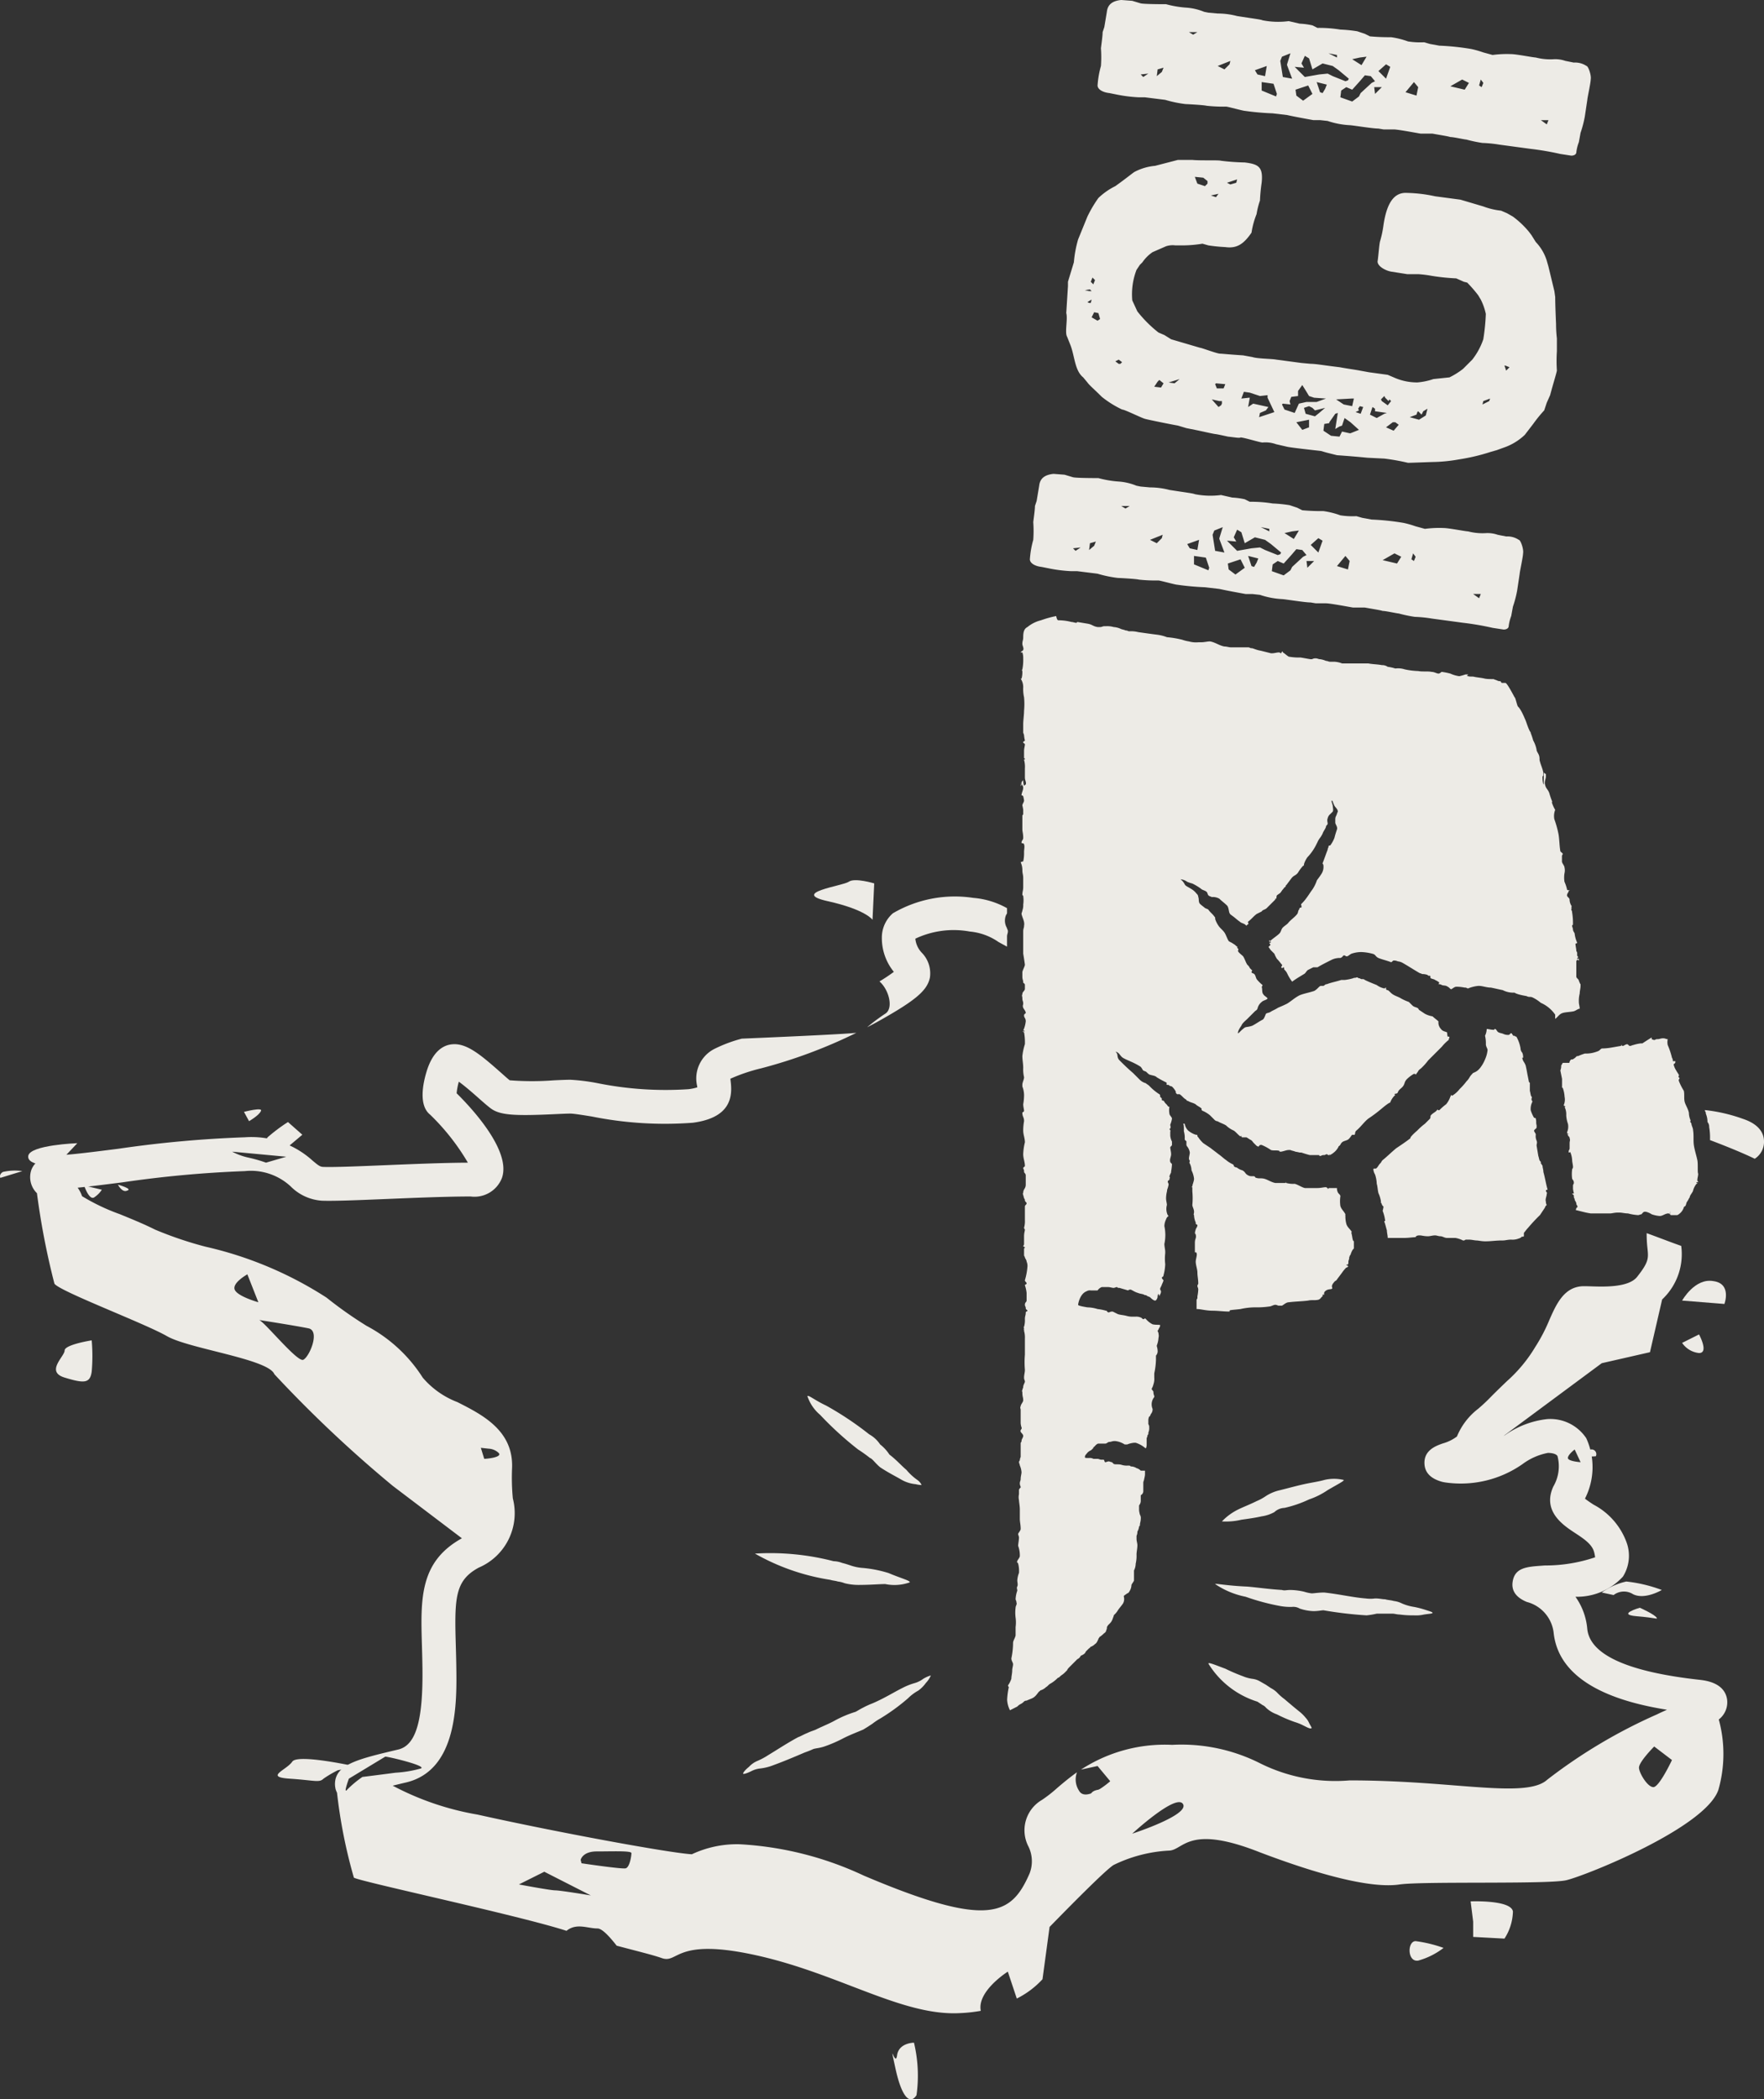 <svg id="Calque_1" data-name="Calque 1" xmlns="http://www.w3.org/2000/svg" viewBox="0 0 154.35 183.643"><rect x="0" y="0" width="154.35" height="183.643" fill="#333333" stroke="none"/><title>map</title><path d="M174.29,156.648c-.23-1.461-1.891-1.645-2.436-1.706-6.274-.697-9.568-2.195-9.796-4.45a5.67,5.67,0,0,0-1.034-2.812,5.459,5.459,0,0,0,4.152-1.759,3.416,3.416,0,0,0,.309-3.028,6.095,6.095,0,0,0-2.884-3.275c-.233-.153-.554-.365-.744-.521a6.074,6.074,0,0,0,.111-5.289,3.778,3.778,0,0,0-3.414-1.67,7.894,7.894,0,0,0-3.682,1.397c-.048.029-.095.052-.142.081l8.595-6.367,4.219-.962,1.065-4.613c.029-.034.066-.058.095-.092a5.422,5.422,0,0,0,1.574-4.594c-.967-.337-2.066-.772-3.023-1.115a11.022,11.022,0,0,0,.071,1.332c.089.869.122,1.195-.923,2.511-.757.915-2.857.847-3.993.811-.242-.008-.46-.014-.641-.014-1.724,0-2.414,1.561-3.022,2.938a14.747,14.747,0,0,1-1.25,2.394,12.711,12.711,0,0,1-2.457,2.965c-.362.345-.793.759-1.376,1.342a15.139,15.139,0,0,1-1.15,1.083,5.862,5.862,0,0,0-1.86,2.427,3.727,3.727,0,0,1-1.235.605c-.579.203-1.656.579-1.607,1.77.031.795.567,1.335,1.592,1.601l.197.037a9.432,9.432,0,0,0,6.808-1.611,5.379,5.379,0,0,1,2.215-.969c.303.007.695.061.829.278a3.503,3.503,0,0,1-.361,2.656c-1.001,2.171.875,3.403,1.883,4.064.756.497,1.471.966,1.669,1.636a2.911,2.911,0,0,1,.1.5,13.63,13.63,0,0,1-4.414.715l-.254.019c-1.313.095-2.35.169-2.545,1.386-.129.793.287,1.393,1.234,1.784a3.166,3.166,0,0,1,2.347,2.656c.463,4.62,6.045,6.158,9.921,6.775-.359.162-.672.303-.865.401a46.132,46.132,0,0,0-9.616,5.721c-1.141,1.044-4.057.816-8.093.498-2.502-.197-5.617-.44-9.193-.44a14.771,14.771,0,0,1-7.788-1.471,15.276,15.276,0,0,0-7.74-1.638,13.412,13.412,0,0,0-7.979,2.165l1.448-.315,1.11,1.332s-2.147,1.925-2.739.814a1.791,1.791,0,0,1-.169-1.599c-.654.463-1.222.94-1.731,1.375a11.903,11.903,0,0,1-1.325,1.039,3.072,3.072,0,0,0-1.184,4.096,2.94,2.94,0,0,1,.091,2.343c-1.591,3.639-3.54,4.844-14.501.19a29.288,29.288,0,0,0-10.855-2.744,9.275,9.275,0,0,0-4.194.875c-1.911-.101-11.976-1.957-18.752-3.47a24.7,24.7,0,0,1-7.426-2.53c.441-.109.856-.208,1.168-.281,4.541-1.076,4.448-7.011,4.397-10.197-.009-.659-.029-1.282-.045-1.872-.119-4.119-.058-5.601,2.009-6.724a5.179,5.179,0,0,0,2.984-6.055,19.546,19.546,0,0,1-.066-2.667c.122-3.275-2.599-4.651-4.784-5.757a7.492,7.492,0,0,1-3.035-2.143,13.045,13.045,0,0,0-4.914-4.529,35.698,35.698,0,0,1-3.501-2.468,32.914,32.914,0,0,0-10.587-4.455,32.423,32.423,0,0,1-4.418-1.495c-.977-.489-2.056-.929-3.098-1.355a17.896,17.896,0,0,1-3.289-1.568,2.911,2.911,0,0,0-.385-.744c1.08-.108,2.432-.279,3.924-.468a98.548,98.548,0,0,1,10.698-.982,5.125,5.125,0,0,1,4.013,1.334,4.245,4.245,0,0,0,2.745,1.255c1.07.038,3.21-.049,5.682-.152,2.458-.102,5.244-.217,7.323-.217a2.574,2.574,0,0,0,2.738-1.62c.84-2.387-2.693-6.158-3.964-7.409a5.611,5.611,0,0,1,.193-1.013c.588.424,1.374,1.12,1.776,1.477.454.401.84.735,1.074.898.821.575,2.171.621,5.577.463.547-.025,1.023-.048,1.341-.048.282,0,1.09.13,1.872.256a32.409,32.409,0,0,0,8.834.545c3.301-.436,3.474-2.249,3.317-3.574-.01-.084-.024-.195-.029-.28l.029-.01a15.374,15.374,0,0,1,2.678-.901,44.063,44.063,0,0,0,8.312-3.1c-1.405.14-7.572.405-10.02.508a12.356,12.356,0,0,0-2.349.873,2.895,2.895,0,0,0-1.563,3.258l.018.129a4.275,4.275,0,0,1-.778.162,30.14,30.14,0,0,1-7.979-.533,17.595,17.595,0,0,0-2.342-.293c-.349,0-.875.023-1.477.052a25.046,25.046,0,0,1-3.84-.005c-.177-.139-.426-.364-.712-.618-1.799-1.59-3.031-2.642-4.299-2.533-.714.054-1.685.509-2.255,2.364-.327,1.065-.72,2.978.3,3.791a19.617,19.617,0,0,1,3.308,4.203c-2.107.008-4.809.12-7.205.219-2.312.096-4.488.187-5.455.151-.266-.01-.415-.114-.935-.554a7.967,7.967,0,0,0-5.928-2.037,100.331,100.331,0,0,0-11.07,1.005c-2.11.267-3.933.498-4.954.55-.645.016-2.158.053-2.644,1.282a1.958,1.958,0,0,0,.483,2.054,65.344,65.344,0,0,0,1.53,7.915c.444.666,7.92,3.479,9.844,4.589s8.883,1.998,9.401,3.33a109.753,109.753,0,0,0,10.363,9.771l6.045,4.582c-3.706,2.051-3.617,5.286-3.497,9.377.017.576.034,1.187.043,1.831.075,4.727-.56,6.902-2.118,7.271-3.535.837-5.483,1.299-5.533,2.97a1.717,1.717,0,0,0,.054.478l-.029-.009.034.039a1.613,1.613,0,0,0,.119.299,44.587,44.587,0,0,0,1.477,7.434c.664.369,14.477,3.309,18.603,4.648.882-.712,1.835-.206,2.715-.206.398,0,1.06.717,1.673,1.506,1.76.471,3.08.782,3.952,1.086,1.48.518,1.11-1.851,8.365-.222s12.732,5.329,17.765,5.033a13.316,13.316,0,0,0,1.781-.198c-.351-1.72,2.364-3.429,2.364-3.429l.785,2.355a7.78,7.78,0,0,0,2.25-1.689l.619-4.575c1.696-1.74,4.898-4.987,5.599-5.418a12.484,12.484,0,0,1,4.811-1.258c1.332,0,1.629-2.369,7.994.148,6.44,2.443,10.215,3.109,12.214,2.813s12.954,0,14.583-.37,12.214-4.589,13.324-7.92a11.458,11.458,0,0,0,.031-6.144A1.895,1.895,0,0,0,174.29,156.648Zm-24.281-21.907.002-.01.034.015Zm10.355.798c0-.296.592-.74.592-.74l.518,1.11s-1.111-.075-1.111-.37Zm-94.452-.814a1.377,1.377,0,0,1,.888.37c.37.37-.962.518-1.259.518l-.296-.962ZM48.223,109.188l-1.776.518a12.547,12.547,0,0,0-1.554-.444,5.545,5.545,0,0,1-1.407-.518Zm-4.517,11.619c-.222-.592,1.11-1.332,1.11-1.332l.962,2.443S43.928,121.401,43.706,120.808Zm5.996,6.144c-.518.222-3.33-3.257-3.849-3.479,0,0,3.331.518,4.367.74.962.297,0,2.518-.518,2.74Zm3.849,37.603c-.37.444.148-.962.148-.962l3.183-1.925c.296,0,3.701.814,3.109,1.036a10.414,10.414,0,0,1-2.221.37c-1.11.148-2.887.37-2.887.37a9.079,9.079,0,0,0-1.332,1.111ZM71.76,173.363c-.444,0-3.183-.518-3.183-.518l2.221-1.11,4.071,2.072s-2.665-.443-3.109-.443Zm6.144-1.925c-.37.074-3.849-.444-3.849-.444l-.074-.296s.148-.74,1.407-.74c1.332,0,3.035-.074,3.035.148s-.148,1.259-.518,1.334Zm44.339-3.035s3.849-3.553,4.441-2.591-4.441,2.592-4.441,2.592Zm45.598-4.071c-.518,0-1.258-1.259-1.258-1.703,0-.518,1.332-1.85,1.332-1.85l1.554,1.184s-1.11,2.37-1.628,2.37Z" transform="translate(-23.172 -8)" fill="#edebe6"/><g id="_Groupe_" data-name=" Groupe "><path id="_Tracé_" data-name=" Tracé " d="M162.955,123.104s.518-.518.74-.296c.296.222.74.37.222.518C163.472,123.548,162.955,123.104,162.955,123.104Z" transform="translate(-23.172 -8)" fill="#edebe6"/><path id="_Tracé_2" data-name=" Tracé 2" d="M162.141,123.844s-1.184-.296-.814-.37C161.697,123.327,162.141,123.844,162.141,123.844Z" transform="translate(-23.172 -8)" fill="#edebe6"/><path id="_Tracé_3" data-name=" Tracé 3" d="M161.475,135.465a.99.99,0,0,1,.888-.666.414.414,0,0,1,.444.592Z" transform="translate(-23.172 -8)" fill="#edebe6"/><path id="_Tracé_4" data-name=" Tracé 4" d="M64.95,135.243a3.842,3.842,0,0,0-2.961.222l-1.184.814,2.147.074Z" transform="translate(-23.172 -8)" fill="#edebe6"/><path id="_Tracé_5" data-name=" Tracé 5" d="M59.991,135.761a1.387,1.387,0,0,0-.666-.296c-.296,0-1.703.296-1.703.296a1.821,1.821,0,0,0,.74.296C58.658,136.057,59.991,135.761,59.991,135.761Z" transform="translate(-23.172 -8)" fill="#edebe6"/><path id="_Tracé_6" data-name=" Tracé 6" d="M48.221,108.447s-2.147-.37-1.629-.962a14.928,14.928,0,0,1,1.777-1.332l1.258,1.11Z" transform="translate(-23.172 -8)" fill="#edebe6"/><path id="_Tracé_7" data-name=" Tracé 7" d="M44.964,106.078s.888-.518,1.037-.888c.222-.37-1.481.074-1.481.074Z" transform="translate(-23.172 -8)" fill="#edebe6"/><path id="_Tracé_8" data-name=" Tracé 8" d="M28.235,110.002s-2.739.074-2.591-.888,4.293-1.11,4.293-1.11l-1.258,1.332Z" transform="translate(-23.172 -8)" fill="#edebe6"/><path id="_Tracé_9" data-name=" Tracé 9" d="M25.126,110.446a4.614,4.614,0,0,0-1.702.074c-.37.222-.222.518-.222.518Z" transform="translate(-23.172 -8)" fill="#edebe6"/><path id="_Tracé_10" data-name=" Tracé 10" d="M117.949,88.091l1.036-1.332a7.907,7.907,0,0,1,2.517.148c.666.296,2.664.666-.074.888a14.018,14.018,0,0,0-3.627.592Z" transform="translate(-23.172 -8)" fill="#edebe6"/><path id="_Tracé_11" data-name=" Tracé 11" d="M120.245,164.556s-2.147-.296-1.555.962.222,1.332.962,1.332a5.096,5.096,0,0,0,1.777-.518s.666-.444-.148-.666A1.768,1.768,0,0,1,120.245,164.556Z" transform="translate(-23.172 -8)" fill="#edebe6"/><path id="_Tracé_12" data-name=" Tracé 12" d="M123.353,164.112s.888-.74,1.184-.74a3.221,3.221,0,0,1,.962.37Z" transform="translate(-23.172 -8)" fill="#edebe6"/><path id="_Tracé_13" data-name=" Tracé 13" d="M102.331,176.473a6.418,6.418,0,0,0-3.405,1.258c-1.036.888-2.961.37-1.036.888a7.939,7.939,0,0,0,4.145-.296s3.405.296,2.073-.222A2.987,2.987,0,0,1,102.331,176.473Z" transform="translate(-23.172 -8)" fill="#edebe6"/><path id="_Tracé_14" data-name=" Tracé 14" d="M73.462,171.366l-.592.37s-.074.814,1.11.518c1.11-.296,1.11-.518,1.11-.518Z" transform="translate(-23.172 -8)" fill="#edebe6"/><path id="_Tracé_15" data-name=" Tracé 15" d="M54.439,162.558s-5.256-1.184-5.7-.444c-.518.74-2.443,1.332-.222,1.48s2.591.37,2.961,0a9.908,9.908,0,0,1,1.258-.74Z" transform="translate(-23.172 -8)" fill="#edebe6"/><path id="_Tracé_16" data-name=" Tracé 16" d="M163.325,147.309a5.851,5.851,0,0,1,2.147-.962,12.68,12.68,0,0,1,3.109.74s-1.48.888-2.517.37a1.482,1.482,0,0,0-1.702.074Z" transform="translate(-23.172 -8)" fill="#edebe6"/><path id="_Tracé_17" data-name=" Tracé 17" d="M166.657,148.641s-2.072.592-.296.74,1.85.296,1.776.148C167.989,149.233,166.657,148.641,166.657,148.641Z" transform="translate(-23.172 -8)" fill="#edebe6"/><path id="_Tracé_18" data-name=" Tracé 18" d="M30.53,111.704s.444,1.332.888,1.037a2.364,2.364,0,0,0,.666-.666Z" transform="translate(-23.172 -8)" fill="#edebe6"/><path id="_Tracé_19" data-name=" Tracé 19" d="M33.491,111.63s1.332.37.814.518C33.861,112.37,33.491,111.63,33.491,111.63Z" transform="translate(-23.172 -8)" fill="#edebe6"/><path id="_Tracé_20" data-name=" Tracé 20" d="M141.637,106.597s-2.813-.592-3.183-.148c-.37.518-2.369.888-.888,1.036a5.191,5.191,0,0,0,2.664-.222A11.365,11.365,0,0,1,141.637,106.597Z" transform="translate(-23.172 -8)" fill="#edebe6"/></g><g id="_Groupe_2" data-name=" Groupe 2"><g id="_Groupe_3" data-name=" Groupe 3"><path id="_Tracé_21" data-name=" Tracé 21" d="M133.198,156.858l.444.296a.776.776,0,0,1,.296.222,2.613,2.613,0,0,0,.962.592,12.236,12.236,0,0,0,1.554.666,5.08,5.08,0,0,1,.592.222l.444.222c.296.148.444.148.444.074s-.074-.148-.222-.444a1.557,1.557,0,0,0-.296-.444,3.413,3.413,0,0,0-.518-.518q-.556-.444-1.332-1.11a4.768,4.768,0,0,1-.666-.592,2.262,2.262,0,0,0-.518-.37l-.444-.296-.518-.296a1.705,1.705,0,0,0-.666-.222,3.348,3.348,0,0,1-.814-.222,16.31,16.31,0,0,1-1.554-.666c-.814-.296-1.48-.592-1.48-.444A7.739,7.739,0,0,0,133.198,156.858Z" transform="translate(-23.172 -8)" fill="#edebe6"/></g><g id="_Groupe_4" data-name=" Groupe 4"><path id="_Tracé_22" data-name=" Tracé 22" d="M135.567,139.906a10.3,10.3,0,0,0,2.147-.74,6.671,6.671,0,0,0,1.628-.814c.888-.518,1.48-.814,1.407-.888a3.633,3.633,0,0,0-1.702,0c-.518.148-1.11.222-1.777.37s-1.481.37-2.073.518a3.774,3.774,0,0,0-1.258.518,4.415,4.415,0,0,1-.814.444c-.592.296-1.184.518-1.629.74a4.984,4.984,0,0,0-1.406,1.036,5.863,5.863,0,0,0,1.702-.148c.518-.074,1.11-.148,1.777-.296a3.279,3.279,0,0,0,1.11-.37A1.366,1.366,0,0,1,135.567,139.906Z" transform="translate(-23.172 -8)" fill="#edebe6"/></g><g id="_Groupe_5" data-name=" Groupe 5"><path id="_Tracé_23" data-name=" Tracé 23" d="M96.113,144.57a22.133,22.133,0,0,0-6.884-.666,19.246,19.246,0,0,0,6.588,2.295c.222.074.444.074.666.148a2.296,2.296,0,0,1,.592.148,5.05,5.05,0,0,0,1.406.148c.814,0,1.703-.074,2.147-.074a3.982,3.982,0,0,0,2.147-.148c.074-.148-.814-.37-1.851-.814a10.753,10.753,0,0,0-2.221-.444,4.179,4.179,0,0,1-1.11-.222c-.222-.074-.444-.148-.74-.222A2.195,2.195,0,0,0,96.113,144.57Z" transform="translate(-23.172 -8)" fill="#edebe6"/></g><g id="_Groupe_6" data-name=" Groupe 6"><path id="_Tracé_24" data-name=" Tracé 24" d="M139.046,147.309c-.518,0-.888.074-1.11.074a3.764,3.764,0,0,1-.666-.148,5.745,5.745,0,0,0-1.184-.148c-.37,0-.518.074-.74,0-1.184-.074-2.147-.222-3.035-.296-1.776-.074-2.813-.296-2.813-.222a7.199,7.199,0,0,0,2.664,1.11,19.589,19.589,0,0,0,3.035.814,4.883,4.883,0,0,0,1.037.074,1.1,1.1,0,0,1,.666.148,4.208,4.208,0,0,0,1.184.222c.444,0,.74-.074.888-.074a34.761,34.761,0,0,0,3.775.444,7.17,7.17,0,0,0,.888-.148h1.406c.148,0,.37.074.592.074a8.585,8.585,0,0,0,1.259.074,3.058,3.058,0,0,0,.888-.074c.518-.074.74-.074.74-.148s-.296-.148-.74-.296a7.627,7.627,0,0,0-.888-.222,4.253,4.253,0,0,1-1.037-.296,2.171,2.171,0,0,0-.74-.222c-.222-.074-.518-.074-.74-.148-.296,0-.444-.074-.888-.074a2.941,2.941,0,0,1-.814,0C141.637,147.753,140.378,147.457,139.046,147.309Z" transform="translate(-23.172 -8)" fill="#edebe6"/></g><g id="_Groupe_7" data-name=" Groupe 7"><path id="_Tracé_25" data-name=" Tracé 25" d="M96.261,158.486c-.518.296-1.11.518-1.703.814-.148.074-.444.148-.74.296-.37.148-.592.296-.814.37-.962.518-1.85,1.11-2.591,1.554a6.109,6.109,0,0,1-.962.518,2.107,2.107,0,0,0-.74.518c-.37.296-.518.518-.518.592s.296,0,.74-.222a2.172,2.172,0,0,1,.74-.222,4.582,4.582,0,0,0,1.184-.296c.814-.296,1.703-.666,2.739-1.11a7.696,7.696,0,0,0,.74-.296c.222-.074.518-.074.962-.222a11.795,11.795,0,0,0,1.702-.74c.592-.296,1.184-.518,1.702-.74.37-.222.592-.37.814-.518a5.189,5.189,0,0,1,.666-.444,17.439,17.439,0,0,0,2.442-1.777,3.985,3.985,0,0,1,.888-.666,2.823,2.823,0,0,0,.666-.666,2.234,2.234,0,0,0,.444-.666,2.734,2.734,0,0,0-.666.296,2.314,2.314,0,0,1-.74.37,5.717,5.717,0,0,0-1.11.444c-.74.37-1.554.888-2.591,1.332a7.254,7.254,0,0,0-.814.37c-.296.148-.518.296-.666.37A9.867,9.867,0,0,0,96.261,158.486Z" transform="translate(-23.172 -8)" fill="#edebe6"/></g><g id="_Groupe_8" data-name=" Groupe 8"><path id="_Tracé_26" data-name=" Tracé 26" d="M99.222,133.467a27.788,27.788,0,0,0-3.775-2.517c-.962-.444-1.555-.962-1.628-.814a4.365,4.365,0,0,0,.222.518,3.623,3.623,0,0,0,.888,1.11,29.137,29.137,0,0,0,3.33,3.035,12.546,12.546,0,0,1,1.037.74c.222.074.444.444.888.814.666.444,1.258.74,1.776,1.036a3.084,3.084,0,0,0,1.332.444,2.365,2.365,0,0,0,.518.074,1.047,1.047,0,0,0-.37-.444,5.006,5.006,0,0,1-.962-.888c-.444-.37-.888-.888-1.48-1.332a3.703,3.703,0,0,0-.814-.888A2.771,2.771,0,0,0,99.222,133.467Z" transform="translate(-23.172 -8)" fill="#edebe6"/></g><g id="_Groupe_9" data-name=" Groupe 9"><g id="_Groupe_10" data-name=" Groupe 10"><g id="_Groupe_11" data-name=" Groupe 11"><path d="M166.839,98.171l.039-.012A.117.117,0,0,0,166.839,98.171Z" transform="translate(-23.172 -8)" fill="#edebe6"/><path d="M160.438,108.743c0,.037.037.037.074.037v-.037Z" transform="translate(-23.172 -8)" fill="#edebe6"/><path d="M158.44,112.148c0-.074.148-.074.148-.074-.148-.518-.222-1.036-.37-1.555,0-.222-.074-.37-.074-.518,0-.074-.074-.074-.074-.148l-.074-.074v-.074c0-.074,0-.074-.074-.148s-.074-.222-.148-.444l-.148-.888c0-.222.074-.222,0-.444a.95.95,0,0,1-.074-.518c0-.148-.148-.222-.148-.37.074-.148.222-.148.222-.296v-.148c-.074-.296,0-.296-.074-.592,0-.074-.148-.074-.148-.074a3.065,3.065,0,0,1-.296-.666,1.373,1.373,0,0,1,.148-.74.258.258,0,0,0-.074-.148v-.074c0-.148.074-.148,0-.222s-.074-.222-.148-.518V102.748a.072.072,0,0,0-.071-.074h-.003l-.148-.74c-.074-.444-.148-.74-.148-.74-.148-.37-.222-.296-.296-.666,0,0,.148,0,.074-.074a.803.803,0,0,0-.074-.37.566.566,0,0,1-.148-.37,3.087,3.087,0,0,0-.37-1.037h-.074c-.074-.074-.074-.074-.222-.074v-.074c-.074,0-.074-.148-.148-.148s-.148.148-.222.148a.938.938,0,0,1-.444-.074c-.148-.074-.296-.074-.444-.148s-.148-.222-.296-.296h-.074v.074h-.074c-.222,0-.444-.074-.592-.074a1.477,1.477,0,0,1-.148.592,2.782,2.782,0,0,1,.074.74c0,.222.148.37.148.518a2.631,2.631,0,0,1-.222.814,2.997,2.997,0,0,1-.37.666c-.37.518-.666.444-.74.592-.296.296-.222.37-.518.666a5.377,5.377,0,0,1-.592.666,2.388,2.388,0,0,1-.666.592l-.074-.074c-.074.074,0,.074-.074.148a2.046,2.046,0,0,1-.37.666,4.801,4.801,0,0,0-.592.518H149.039a.073.073,0,0,1-.074-.071V105.042c-.222.296-.296.222-.592.518-.074.148,0,.148-.074.296l-.444.444a5.242,5.242,0,0,0-.666.592c-.518.444-.666.666-.592.666-.37.296-.814.592-1.258.888-.444.37-.814.74-1.184,1.037-.148.148-.074.148-.222.296s-.222.37-.37.444h-.148a.073.073,0,0,0-.074.071v.003a1.055,1.055,0,0,0,.148.444,2.853,2.853,0,0,1,.148.814c.074.222.074.518.148.814a2.821,2.821,0,0,1,.222.74v.074l-.074-.074a.919.919,0,0,1,.148.222c0,.074.074.148.148.222a3.197,3.197,0,0,1-.074.37,3.625,3.625,0,0,1,.222.888H144.302v.074c.074.148.148.518.222.74,0,.222.074.444.074.666h1.48c.37,0,.74-.074,1.184-.074h-.222c0-.074.148-.148.296-.148h.074c.148,0,.37.074.666.074h.074c.148,0,.37-.074.592-.074.148,0,.296.074.444.074.222,0,.37.148.592.148h.74a2.358,2.358,0,0,1,.666.222h.074a.261.261,0,0,0,.148-.074h.296c.222,0,.518.074.666.074s.444.074.74.074h.074c.444,0,.888-.074,1.406-.074h.074c.222,0,.444-.074.74-.074a1.441,1.441,0,0,0,.592-.074c.222-.074.222-.074.296-.148s.148,0,.222-.074v-.296c.074-.074.222-.296.37-.444a14.239,14.239,0,0,1,1.036-1.11l.444-.666c0-.074.074-.148.148-.222a.56.56,0,0,1-.074-.296c-.074-.222.074-.444.074-.666C158.588,112.296,158.44,112.296,158.44,112.148Z" transform="translate(-23.172 -8)" fill="#edebe6"/><path d="M141.192,118.218c.074-.222,0-.222.074-.296,0-.074,0-.074.074-.148a1.926,1.926,0,0,1,.148-.37c.074-.148.148-.148.148-.222v-.592l-.074-.074c-.074-.222-.074-.444-.148-.666,0-.074.074-.074,0-.148-.148-.222-.37-.37-.444-.666a2.514,2.514,0,0,1-.074-.74c-.074,0,0,0,0-.074-.148-.296-.37-.444-.444-.74a2.984,2.984,0,0,1,0-.814V112.593c-.074-.148-.148-.148-.222-.296a.804.804,0,0,1-.074-.37H139.49c-.074,0-.074.074-.148.074v-.074c-.074,0-.074-.074-.148-.074-.222,0-.444.074-.74.074h-1.11c-.296-.074-.592-.296-.888-.37a2.287,2.287,0,0,1-.74-.074c-.074,0,0-.148,0-.148l-.074.148h-.888c-.37-.074-.666-.296-.962-.37s-.518,0-.666-.074c-.148,0-.074-.074-.222-.148h-.222a.561.561,0,0,1-.296-.074c-.296-.148-.222-.296-.518-.444a1.25,1.25,0,0,1-.444-.222c-.148-.074-.148,0-.296-.148v-.074l-.074-.074a2.603,2.603,0,0,1-.592-.37c-.222-.148-.444-.37-.666-.518-.37-.296-.592-.444-.666-.518l-.666-.444a2.772,2.772,0,0,1-.444-.518c-.074-.074-.074-.074-.074-.148s-.074-.074-.148-.074a2.061,2.061,0,0,1-.666-.37,1.054,1.054,0,0,1-.296-.592h-.148c.074.074.074.222.074.666a2.047,2.047,0,0,1,.074.666c0,.148.148.148.148.222v.222a.272.272,0,0,0,.074.222,1.107,1.107,0,0,1,.222.518c0,.148-.074.37-.074.518s.074.148.074.222-.074.148,0,.222a1.397,1.397,0,0,1,.148.592,2.177,2.177,0,0,1,.222.74c0,.222-.148.518-.148.666l-.074.074h.074v.37a6.31,6.31,0,0,1,0,1.184c0,.148.148.37.148.592s-.074.222,0,.296a1.592,1.592,0,0,0,.074.444c0,.074.074.148.074.222v.074c0,.074.148.074.148.148,0,.148-.148.296-.148.37-.148.444,0,.37,0,.444.074.37-.074.296-.074.74v.814h.074a.072.072,0,0,1,.074.071v.003c.074.148-.074.518-.074.74,0,.296.148.666.148.962s.074.592.074.962c0,.074-.074.074-.074.222,0,.074.074.148.074.296a3.985,3.985,0,0,1-.074.592v.148c0,.074-.074.074-.074.222v.74c.37,0,.814.148,1.406.148.444,0,.962.074,1.481.074v-.072c0-.074.37-.074.962-.148a5.865,5.865,0,0,1,1.258-.148,7.599,7.599,0,0,0,1.258-.074c.148,0,.37-.148.518-.148s.222.074.296.074h.296c.148-.074.37-.296.592-.296.592-.074,1.11-.074,1.702-.148.296-.074.592,0,.888-.074.222-.074.222-.222.37-.296v-.148h.148a.261.261,0,0,1,.074-.296c.222-.222.518-.148.592-.222.074,0,0-.148,0-.222a.56.56,0,0,1,.148-.296c.148-.222.222-.148.296-.296l.444-.592a2.812,2.812,0,0,1,.37-.444.258.258,0,0,0,.148-.074c.074-.074-.148-.148-.148-.148,0-.074.148,0,.148-.074C141.192,118.514,141.118,118.366,141.192,118.218Z" transform="translate(-23.172 -8)" fill="#edebe6"/></g></g><g id="_Groupe_12" data-name=" Groupe 12"><path d="M124.463,124.436c0-.074.074-.074.074-.148.074-.148.148-.222.148-.37v-.008c-.199-.041-.402,0-.666-.066-.444-.222-.592-.518-.666-.518a.259.259,0,0,1-.148.074c-.148-.074-.148-.148-.222-.148a.937.937,0,0,0-.444-.074h-.222a1.836,1.836,0,0,1-.592-.074c-.296-.074-.518-.074-.74-.148l-.444-.222H120.467c-.148,0-.222.074-.296.074-.222-.074-.074-.148-.222-.148a4.163,4.163,0,0,0-.74-.148,3.172,3.172,0,0,0-.888-.148c-.444-.074-.814-.148-.814-.222s.148-.962.74-1.184a.554.554,0,0,1,.37-.074h.592a.802.802,0,0,1,.37-.296h.518c.222,0,.37.074.518.074.074,0,.222-.074.296-.074.074.074.074.074.222.074.222.074.518.148.74.222a.325.325,0,0,1,.222-.074c.074,0,.37.222.666.296.148.074.37.074.518.148.074.074.074,0,.222.074.074.074.148.074.296.148.222.222.37.296.444.296s.148-.074.222-.296a.434.434,0,0,1,.074-.296.744.744,0,0,1,.074.222c.074-.222.148-.222.148-.444,0-.074-.074-.074-.074-.222,0-.074.148-.296.148-.37a1.911,1.911,0,0,0,.148-.37s-.148-.148-.148-.222.148-.074.148-.222a4.324,4.324,0,0,0,.148-.962,4.182,4.182,0,0,1,0-.962v-.148c0-.148-.074-.444-.074-.666a3.674,3.674,0,0,0,0-1.554,1.392,1.392,0,0,1,.148-.592.514.514,0,0,1,.222-.296l-.074-.074a1.264,1.264,0,0,1-.074-.888c0-.148-.074-.37-.074-.592a2.622,2.622,0,0,1,.082-.608.732.732,0,0,1,.066-.28l.006-.021c.024-.091.05-.185.068-.275,0-.148-.074-.148-.074-.296a.246.246,0,0,1,.148-.123v-.099l.043-.091a.318.318,0,0,1-.044-.131c.074-.222.148-.296.148-.37v-.074a.432.432,0,0,1,.015-.065,4.866,4.866,0,0,0,.058-.527c0-.074-.148-.148-.148-.222-.074-.222.074-.444.074-.666s-.074-.444-.074-.592c0-.074.148-.148.148-.222v-.296a1.37,1.37,0,0,1-.148-.518v-.37c.074-.074-.074-.148-.074-.222.074,0,.074,0,.074-.074.074-.074,0-.148,0-.296a2.295,2.295,0,0,0,.148-.518c0-.148-.222-.296-.222-.444a1.597,1.597,0,0,1,0-.592.259.259,0,0,1-.148-.074c-.074-.148-.222-.222-.296-.37s-.148-.074-.222-.148v-.074c0-.074,0-.074-.074-.148-.148-.074,0-.222-.148-.296a4.689,4.689,0,0,1-.888-.74c-.074-.074-.222-.148-.296-.222a1.191,1.191,0,0,1-.518-.296l-.37-.37-.222-.222c-.518-.444-.888-.814-1.184-1.11-.222-.222-.148-.444-.222-.592s-.148-.148-.148-.148h.074a.229.229,0,0,1,.148.074c.148.074.222.296.444.444.37.222.888.37,1.481.74.148.074.222.296.296.37.148.074.222.074.296.148s.222.222.296.222c.222.074.444.074.592.222a8.117,8.117,0,0,0,.814.444l.074.074a.103.103,0,0,0-.003.145l.003.003h.148c.148.148.148.074.296.148a1.618,1.618,0,0,1,.296.37c.074.074,0,.148.074.222l.074.074h.222c.222.148.296.296.518.444.074,0,.074.148.222.148.222.148.444.148.666.296.148.148.37.222.518.37v.148c.074,0,.074.074.148.074a2.594,2.594,0,0,1,.592.37l.444.444c.148.074.148.074.222.074.222.148.518.222.74.37a2.236,2.236,0,0,0,.666.444c.222.148.37.37.592.518l.074-.074s0,.148.074.148h.37c.148.074.222.148.37.222s.148.148.296.296l.148.148.074.074.148.074c.074,0,.074-.148.222-.148h.074a4.302,4.302,0,0,1,.814.444c.222.074.518,0,.74.074a.072.072,0,0,0,.071.074h.003c.222,0,.518-.148.74-.148h.148c.148.074.296.074.444.148a3.207,3.207,0,0,1,.37.074h.148c.222.074.444.148.74.222h.814a.072.072,0,0,0,.071.074h.077a.446.446,0,0,1,.296-.074c.074,0,.148-.074.222-.074s.074.074.148.074h.148a.072.072,0,0,1-.074-.071v-.003l.074.074c.074-.074.148-.074.222-.148a1.531,1.531,0,0,0,.518-.592c0-.074,0,0,.074-.074.148-.148.074-.148.222-.296s.444-.148.592-.296.222-.296.296-.37h.222c.074-.148,0-.222.148-.37.37-.296.666-.74,1.036-1.037a12.318,12.318,0,0,0,1.184-.888c.444-.37.666-.518.74-.518a1.632,1.632,0,0,1,.444-.666l-.074-.074c.074-.074.222,0,.296-.148.074-.222.222-.296.37-.444.296-.296.148-.444.444-.74a3.088,3.088,0,0,1,.592-.444h.074a.073.073,0,0,1,.074.071v.003l.074-.074c.074-.148.074-.074.148-.222s.222-.222.296-.296a5.185,5.185,0,0,0,.592-.666l.592-.592.592-.592a3.991,3.991,0,0,1,.592-.592c.074,0,0-.074,0-.074.074-.074.074-.074.074-.222H149.852c-.074-.148,0-.148-.074-.296,0,0,.074,0,0-.074s-.37-.074-.518-.296a.824.824,0,0,1-.222-.666c-.148-.148-.37-.296-.518-.444a2.175,2.175,0,0,1-.666-.222l-.444-.296c-.148-.074-.074-.148-.222-.222s-.296-.074-.444-.222l-.296-.296a4.662,4.662,0,0,1-.666-.296c-.222-.148-.518-.222-.74-.37s-.296-.296-.444-.37c-.074,0-.074,0-.148-.074v-.148c-.074,0-.074.074-.148.074a1.677,1.677,0,0,1-.666-.296c-.37-.148-.74-.296-1.037-.444a.271.271,0,0,0-.222-.074.272.272,0,0,1-.222-.074h-.074c-.074,0-.074-.074-.148-.074h-.074c-.148.074-.148,0-.296.074a4.274,4.274,0,0,1-.74.148h-.296c-.444.148-.888.222-1.258.37-.148,0-.148.074-.296.148h-.222c-.148,0-.296.296-.592.444-.444.148-.888.222-1.258.37-.444.222-.74.518-1.11.74-.444.222-.666.296-.814.37-.222.148-.444.222-.666.37-.148.074-.296.074-.37.148-.074.148-.148.444-.296.518-.296.148-.592.37-.888.518-.37.148-.592.074-.74.222-.296.222-.444.444-.518.444,0,0-.074-.148.296-.666.074-.222.37-.444.518-.592l.666-.666c.074-.074.148-.074.222-.222a1.018,1.018,0,0,1,.37-.592c.148-.148.37-.148.518-.296-.074-.148-.296-.222-.37-.37-.148-.148-.074-.444-.148-.666a.229.229,0,0,0,.074-.148,3.339,3.339,0,0,1-.518-.518c-.074-.148-.074-.222-.148-.37s-.296-.148-.296-.222c0-.148.074-.148.074-.148l-.222-.222a.776.776,0,0,0-.222-.296c-.148-.222-.222-.518-.37-.74-.148-.148-.37-.296-.444-.444,0-.148.074-.148,0-.222l-.074-.074c0-.074.074-.074-.074-.148a1.027,1.027,0,0,0-.296-.222c-.074-.074-.296-.148-.37-.222-.148-.222-.222-.518-.37-.74s-.37-.37-.518-.592a2.218,2.218,0,0,1-.296-.592c0-.148,0-.148-.074-.222-.148-.222-.37-.37-.518-.592-.074-.074-.148-.074-.296-.148-.074-.074-.296-.222-.444-.37s-.074-.444-.148-.592a.385.385,0,0,0-.148-.296,1.603,1.603,0,0,0-.518-.444c-.222-.148-.444-.222-.518-.37a1.233,1.233,0,0,0-.37-.444,1.182,1.182,0,0,1,.592.222,3.047,3.047,0,0,0,.444.148,4.738,4.738,0,0,1,.74.444c.148.148.37.148.518.296.074.074.074.222.148.296s.148.074.296.148a1.1,1.1,0,0,1,.666.148c.222.222.444.37.666.592.148.148.148.518.222.666s.148.148.222.222c.222.148.444.37.666.518.148.148.37.148.518.296l.074.074c0-.074.074-.074.148-.148s-.074-.148,0-.222c.296-.222.444-.444.74-.666l.444-.222c.074-.148.296-.148.444-.296l.74-.74v-.074h.074c.074-.148,0-.148.074-.296.074-.074.222-.148.296-.222s.148-.222.222-.296.148-.222.222-.222c.074-.148,0-.148.074-.148l.444-.592c.222-.296.37-.222.592-.518a3.348,3.348,0,0,1,.444-.592c.074,0,.074-.074.074-.148a2.213,2.213,0,0,1,.296-.592,4.501,4.501,0,0,0,.74-1.036l.148-.296a1.609,1.609,0,0,1,.222-.37,2.38,2.38,0,0,0,.222-.37c.074-.222.222-.37.296-.592,0-.148.148-.148.148-.296,0-.074-.074-.296,0-.444a.631.631,0,0,1,.222-.37l.222-.222c.074-.148,0-.37,0-.518-.074-.296-.148-.444-.074-.444s.074.148.222.444c.074.148.296.296.296.518-.074.148-.074.222-.148.37a.56.56,0,0,0-.074.296v.296c0,.148.222.37.148.592s-.148.444-.222.74a2.67,2.67,0,0,1-.37.666s-.148,0-.148.074c0,.148-.074.148-.074.296-.148.37-.296.814-.444,1.184,0,.074.074.074.074.222a1.1,1.1,0,0,1-.148.666c-.222.37-.444.592-.444.666a3.448,3.448,0,0,1-.37.74c-.222.296-.296.444-.518.74a3.723,3.723,0,0,1-.444.518.103.103,0,0,0-.003.145l.003.003v.148c0,.074-.148,0-.148.074-.074.074,0,.074-.074.148s-.074.296-.148.37c-.222.296-.592.518-.814.814-.148.148-.296.222-.444.37s-.148.37-.296.518c-.219.219-.579.437-.802.656.077.062.065.08.024.083l.019.039h0l.019.037-.029-.029a.042.042,0,0,1-.045.029h-.074c0,.074.148.148.074.222l-.148.148c.074.074.148.222.222.296l.296.296a2.44,2.44,0,0,0,.222.444c.222.222.37.444.444.518s-.074.074,0,.074l-.074.148.074.074c.074,0,.074-.074.148-.074.074.074,0,.148.074.222a1.02,1.02,0,0,1,.222.296,3.892,3.892,0,0,0,.444.74c.296-.222.666-.444,1.036-.666.148-.074.222-.296.37-.37l.444-.222h.37c.37-.222.814-.444,1.258-.666a1.608,1.608,0,0,1,.74-.148c.222-.074.222-.222.296-.222h.074c.074,0,.074.074.148.074h.074c.074,0,.222-.148.37-.222a2.668,2.668,0,0,1,.814-.148h.074a4.342,4.342,0,0,1,.962.148c.296.074.222.222.518.37.37.148.74.222,1.11.37.074,0,.148-.148.222-.148a.803.803,0,0,1,.37.074,1.05,1.05,0,0,1,.444.148c.518.296.962.592,1.481.888.074,0,0,0,.222.074a1.303,1.303,0,0,1,.444.074c.074.074.074.074.148.074h.074c.074.074,0,.222.074.222.148.074.296.074.37.148a1.61,1.61,0,0,1,.37.222l-.074.148a.445.445,0,0,1,.296.074c.222.074.296,0,.518.148.148.074.148.148.296.222.148-.074.296-.222.444-.222h.148a3.987,3.987,0,0,1,.592.074h.074c.074,0,.148.074.222.074a3.127,3.127,0,0,1,.888-.222h.074c.296,0,.666.148,1.036.148.37.074.666.148,1.036.222a1.999,1.999,0,0,0,.888.222h.148s.148.148,1.036.296c.296.148.296,0,.592.148a3.458,3.458,0,0,1,.666.444,2.972,2.972,0,0,1,1.258,1.036v.37c.222-.148.37-.444.666-.518.222-.074.592-.074.962-.148.222-.074.37-.222.518-.222,0-.222-.074-.37-.074-.592a2.626,2.626,0,0,1,.074-.74c0-.222.074-.444.074-.666v-.148c-.074-.074-.074-.148-.148-.296,0-.148-.222-.222-.222-.37V92.092c0-.074.074-.074.074-.148.074,0,.074.074.148.074V91.87h-.148v-.074c.074,0,.074,0,.074-.074s-.074-.074-.074-.148V91.352a.26.26,0,0,0-.074-.148c0-.222-.074-.444-.074-.666,0,0,.148,0,.148-.074a2.629,2.629,0,0,1-.222-.814c-.074-.148-.148-.222-.148-.37,0-.074-.074-.222-.074-.296a.072.072,0,0,1,.071-.074h.003a5.617,5.617,0,0,0-.074-1.11c0-.148-.074-.148-.074-.296l.074-.074h-.074c0-.074.074-.148,0-.222a1.071,1.071,0,0,1-.148-.518c0-.148-.222-.222-.222-.37s.148-.296.148-.37.074,0,.074-.074h-.148c-.074-.074-.074,0-.074-.074a3.484,3.484,0,0,0-.222-.666,2.364,2.364,0,0,1,0-.74,1.1,1.1,0,0,0,0-.518c0-.148-.222-.37-.222-.518v-.444c0-.148.074-.148.074-.222-.074-.148-.222-.148-.222-.296-.074-.444-.074-.962-.148-1.407a8.974,8.974,0,0,0-.37-1.332,1.478,1.478,0,0,1,.074-.814,3.04,3.04,0,0,1-.296-.666s.074,0,0-.148a6.884,6.884,0,0,1-.222-.666c-.148-.37-.296-.37-.37-.74-.074-.222.074-.518.074-.666V75.735c0-.074-.074,0-.148-.148-.074,0,0,1.036-.074,1.036a2.548,2.548,0,0,1-.074-.666c0-.074.074-.074.074-.148V75.583c-.074-.37-.222-.666-.296-.962-.074-.222,0-.222-.074-.518-.074-.222-.222-.37-.222-.518a2.655,2.655,0,0,0-.296-.814,6.879,6.879,0,0,0-.222-.666c0-.148-.074-.074-.074-.148-.222-.444-.296-.814-.444-1.11-.37-.888-.592-1.037-.592-1.037-.074-.074-.222-.814-.296-.814-.592-1.11-.74-1.258-.814-1.258h-.296c-.074,0-.074-.148-.148-.148-.222,0-.222-.074-.518-.148,0-.074-.37,0-.814-.074-.296-.074-.444-.074-.888-.148-.222-.074-.444,0-.592-.074H151.555V67.071a.072.072,0,0,0,.074-.071v-.003h-.222a4.726,4.726,0,0,1-.518.148h-.074a2.818,2.818,0,0,1-.74-.222,6.234,6.234,0,0,0-.74-.148c-.074,0-.148.148-.296.148s-.37-.148-.592-.148c-.37-.074-.814,0-1.184-.074a6.476,6.476,0,0,1-1.184-.148,1.877,1.877,0,0,0-.814-.074,3.748,3.748,0,0,0-.666-.148.863.863,0,0,0-.518-.148c-.37-.074-.814-.074-1.184-.148h-2.295a2.163,2.163,0,0,0-.666-.148h-.37c-.148,0-.222-.074-.37-.074a1.882,1.882,0,0,0-.518-.148c-.148,0-.222-.074-.37-.074h-.074c-.148,0-.222.074-.296.074h-.074c-.074,0-.444-.074-.888-.148a5.237,5.237,0,0,1-1.036-.074c-.148-.074-.37-.296-.518-.37,0-.074,0-.074-.074-.074l-.074.148c-.074,0-.074-.074-.222-.074s-.37.074-.592.074h-.074l-.888-.222c-.444-.074-.666-.222-.814-.222s-.148-.074-.296-.074h-1.48c-.222,0-.37-.074-.592-.074-.444-.074-.814-.37-1.258-.444h-.074c-.148,0-.444.074-.74.074h-.222a2.298,2.298,0,0,1-.814-.074,3.323,3.323,0,0,1-.592-.148,8.355,8.355,0,0,0-1.332-.222,3.693,3.693,0,0,0-.888-.222c-.592-.074-1.11-.148-1.629-.222a2.524,2.524,0,0,0-.74-.074c-.222,0-.148-.074-.37-.074-.148-.074-.296-.074-.444-.148a1.746,1.746,0,0,0-.592-.148,2.047,2.047,0,0,0-.666-.074h-.148c-.148,0-.222.074-.37.074h-.222c-.444-.074-.444-.222-.888-.296l-.888-.148-.074.074c-.148,0-.296-.074-.444-.074a4.541,4.541,0,0,0-1.11-.148c-.074,0-.148,0-.222-.37a8.938,8.938,0,0,0-1.332.37,2.975,2.975,0,0,0-1.184.592c-.296.148-.37.444-.37.888,0,.296-.074.296-.074.592,0,.148.148.37.074.518,0,.074-.222.148-.222.222h.148a1.449,1.449,0,0,1,.074.518,4.235,4.235,0,0,1-.074.962c-.074.074,0,.074,0,.222a2.047,2.047,0,0,1-.074.592h-.074a1.327,1.327,0,0,1,.222.74,3.309,3.309,0,0,0,.074.888,6.322,6.322,0,0,1,0,1.184c0,.37-.074.814-.074,1.184v.74a.744.744,0,0,1,.074.222,2.616,2.616,0,0,0,.074.444c0,.074-.148.074-.148.148,0,.148.148.074.148.222,0,.074-.074.37-.074.518v.666a.073.073,0,0,1,.074.071v.003c0,.074-.074,0-.074.074a2.279,2.279,0,0,1,.074.74v.814c0,.222.148.444.074.592-.074.074-.148.074-.148.148a1.806,1.806,0,0,1-.074-.518c-.074.074-.148.148-.148.222,0,.222.148.222.148.444s-.148.444-.148.666h.074l.074.074a3.197,3.197,0,0,1,.074.37c0,.148-.148.296-.148.444a3.22,3.22,0,0,1,.074.37V79.21c0,.074-.074.074-.074.148V80.542c0,.222.074.37.074.74,0,.222-.148.222-.148.444,0,.074.222,0,.222.148.074.148,0,.444,0,.666a3.314,3.314,0,0,1-.074.814.747.747,0,0,0-.222.074,1.648,1.648,0,0,1,.148.666c0,.37.074.37.074.74v.74c0,.37-.074.37-.074.74a.072.072,0,0,1,.074.071v.003a2.476,2.476,0,0,1,0,.74,1.263,1.263,0,0,1-.074.518c0,.074-.074.222-.074.296.074.37.296.666.222,1.036,0,.222-.074.222-.074.518V91.423c.074.444.074.444.148.962,0,.148-.222.518-.222.666v.37c0,.296.074.296.074.518,0,.074.148.074.148.222v.37c-.074.222-.222.222-.222.444-.074.148,0,.148,0,.37s.074.222.074.444c0,.148-.074.148,0,.37.074.148.222.296.222.444,0,.074-.148.074-.148.222,0,.222.148.222.148.518a2.622,2.622,0,0,1-.222.814c.148,0,.222.074,0,.074h-.074l.148.074a4.88,4.88,0,0,1,.074,1.036,5.183,5.183,0,0,0-.222,1.036c0,.37.074.666.074,1.037a2.952,2.952,0,0,0,.074.814c0,.222-.148.444-.148.666v.148a2.195,2.195,0,0,1,.148.74,4.629,4.629,0,0,1-.074.814c0,.222.074.444.074.592-.074.148-.148.074-.148.148,0,.37.148.37.148.74a4.628,4.628,0,0,0-.074.814c0,.37.148.666.148,1.036a4.991,4.991,0,0,0-.148,1.036c0,.37.148.666.148,1.036,0,.074-.148.074-.148.222a.445.445,0,0,1,.074.296c0,.074.148.148.148.296v.814c0,.37-.222.37-.222.74-.074,0,0,.148.074.444.074.148.074.074.074.222.074.148.148.148.148.222,0,.148-.148.148-.148.296v1.184a2.047,2.047,0,0,1-.074.666.259.259,0,0,0,.074.148c0,.148-.074.296-.074.592v.666c0,.148-.074.148-.074.222l.148.074c0,.074-.074.074-.074.148v.518c0,.148.074.148.074.222s.148.222.148.37a.938.938,0,0,1,.074.444,5.627,5.627,0,0,1-.222,1.184c0,.148.148.148.148.296,0,.074-.148.074-.148.148a3.047,3.047,0,0,1,.148.666v.666c0,.148-.148.148-.148.37,0,.148.074.148.074.296s.148.148.148.222-.148.074-.148.148c0,.296-.074.296-.074.592a2.047,2.047,0,0,1-.074.666c-.074.074,0,.074,0,.148a.073.073,0,0,1-.071.074h.071v.148a2.047,2.047,0,0,1,.074.666v1.407a8,8,0,0,0,0,1.332c0,.222-.074.444-.074.666s.074.222.074.37c0,.074-.148.296-.148.444s-.074.148-.074.296c-.074.074,0,.074,0,.222,0,.37.074.37.074.666,0,.148-.222.37-.222.518-.074.148,0,.222,0,.296v1.184a1.5,1.5,0,0,0,.074.37c.074.148-.148.222-.074.37,0,.074.222.222.222.37s-.148.296-.148.444-.074.074-.074.222v1.184a.738.738,0,0,0-.074.296.259.259,0,0,0-.074.148c0,.074.074.222.074.296a1.747,1.747,0,0,1,.148.592c0,.148-.074.37-.074.592,0,.148-.074.222-.074.37,0,.222.074.222.074.37-.074.074-.148.148-.148.222v.37a1.166,1.166,0,0,0,0,.518c0,.148.074.518.074.814v.814c0,.296.074.518.074.888,0,.148-.222.37-.222.444s.074.222.074.296c0,.222-.074.592-.074.74a2.422,2.422,0,0,1,.148.888c0,.148-.222.37-.222.444-.074.148.074.148.074.222a2.529,2.529,0,0,1,.074.814,2.158,2.158,0,0,0-.148.666c0,.148.074.37,0,.518s0,.222,0,.37a2.628,2.628,0,0,0-.148.74c0,.074.074.148.074.296.074.148-.074.296-.074.444a3.452,3.452,0,0,0,0,.888,2.983,2.983,0,0,1,0,.814v.74c-.074.296-.222.444-.222.666a6.631,6.631,0,0,1-.148,1.332c0,.222.148.37.148.518s-.074.37-.074.518c0,.296-.074.518-.074.74a2.166,2.166,0,0,1-.296.592.259.259,0,0,0,.074.148,6.557,6.557,0,0,0-.148,1.11,2.301,2.301,0,0,0,.247.916c.208-.105.415-.211.641-.324a1.019,1.019,0,0,1,.296-.222,1.03,1.03,0,0,0,.296-.222.324.324,0,0,1,.222-.074c.148-.074.37-.148.518-.222.296-.148.444-.444.592-.592a.073.073,0,0,0,.074-.071v-.003a1.193,1.193,0,0,0,.518-.296c.148-.074.222-.222.37-.296a2.941,2.941,0,0,0,.666-.518c.074,0,.148-.074.222-.148s.222-.148.37-.296l.222-.222c0-.074.148-.222.296-.37l.222-.222.37-.37a.579.579,0,0,0,.296-.296c.148-.074.37-.148.444-.37l.222-.222.074-.074a.073.073,0,0,0,.074-.071v-.003c.074-.074.222-.074.444-.296.148-.074.222-.296.296-.444,0-.074.074-.074.074-.148a2.813,2.813,0,0,0,.444-.37.072.072,0,0,0,.074-.071V150.784c.074-.074.074-.074.074-.148a.559.559,0,0,0,.074-.296c0-.074.074-.074.074-.148l.148-.148a1.03,1.03,0,0,0,.222-.296c.074-.148.074-.222.148-.37,0-.074,0-.074.074-.148a1.622,1.622,0,0,0,.296-.37c.148-.222.296-.37.444-.592a.788.788,0,0,0,.074-.592v-.074c.074-.074.222-.148.296-.222q.111,0,.222-.222a1.071,1.071,0,0,0,.148-.518c.074-.148.148-.222.222-.37v-.888a1.392,1.392,0,0,0,.148-.592,3.033,3.033,0,0,0,.074-.814c0-.222.074-.518.074-.814,0-.148-.074-.37-.074-.518V142.349a.804.804,0,0,0,.074-.37,1.056,1.056,0,0,0,.148-.444c.074-.074.074-.074.074-.148,0-.148.074-.296.074-.518a.555.555,0,0,0-.074-.37,3.215,3.215,0,0,1-.074-.37v-.443a.625.625,0,0,0,.148-.444V138.797a.405.405,0,0,0,.222-.37v-.74c0-.074.074-.222.074-.296a3.209,3.209,0,0,0,.074-.37v-.37h-.37a.792.792,0,0,0-.37-.222.913.913,0,0,0-.518-.148s0-.074-.148-.074h-.148a1.447,1.447,0,0,1-.518-.074c-.296-.074-.518,0-.666-.074l-.148-.148c-.074,0-.222-.074-.296-.074s-.222.074-.296.074-.074-.222-.148-.222h-.222c-.074,0-.222-.074-.296-.074h-.37a.666.666,0,0,0-.37-.074h-.076c-.222,0-.296,0-.296-.074s0-.148.148-.296a.802.802,0,0,1,.37-.296,1.278,1.278,0,0,0,.254-.263.361.361,0,0,0-.106-.033h.134c.127-.149.265-.296.384-.296h.592c.148,0,.222-.148.37-.148s.222-.074.444-.074h.074a1.901,1.901,0,0,1,.814.296h.222a2.15,2.15,0,0,1,.592-.148h.148a2.372,2.372,0,0,1,.814.444c.023.023.054.026.08.043a.848.848,0,0,0,.068-.265v-.593c0-.074.074-.148.074-.296.074-.074.074-.074.074-.148v-.074a.937.937,0,0,0,.074-.444.444.444,0,0,0-.074-.296v-.296a.803.803,0,0,1,.074-.37c.074,0,.074-.074.148-.222a.625.625,0,0,0,.148-.444,1.006,1.006,0,0,1,.148-1.036v-.102a.816.816,0,0,1-.074-.342V129.741a.871.871,0,0,0-.148-.198v-.074a1.248,1.248,0,0,0,.148-.37,1.443,1.443,0,0,0,.074-.592v-.37a6.496,6.496,0,0,0,.148-1.184v-.37a.564.564,0,0,0,.148-.37,1.59,1.59,0,0,0-.074-.444v-.074a2.167,2.167,0,0,0,.148-.666.733.733,0,0,0,.015-.284.311.311,0,0,1-.015-.087l.005-.017A1.084,1.084,0,0,0,124.463,124.436Z" transform="translate(-23.172 -8)" fill="#edebe6"/><path d="M134.321,90.302a1.059,1.059,0,0,0-.087-.064v.148h.074l.036-.002-.036-.072Z" transform="translate(-23.172 -8)" fill="#edebe6"/><path d="M112.546,76.618s-.025-.092-.047-.196a.827.827,0,0,1-.027.344C112.546,76.692,112.546,76.692,112.546,76.618Z" transform="translate(-23.172 -8)" fill="#edebe6"/><path d="M111.288,90.81v-.869c0-.222.074-.296.074-.444v-.075c0-.074-.074-.148-.074-.222l-.074-.148a1.262,1.262,0,0,1,0-1.036.259.259,0,0,0,.074-.148v-.423a7.23,7.23,0,0,0-2.962-.902,10.733,10.733,0,0,0-7.026,1.348,2.811,2.811,0,0,0-.966,2.123,4.674,4.674,0,0,0,1.05,3.001,14.952,14.952,0,0,1-1.258.838c.838.727,1.248,2.366.504,2.824a15.928,15.928,0,0,0-1.584,1.187c.347-.183.69-.36,1.051-.563,3.217-1.808,4.214-2.659,4.444-3.795a2.575,2.575,0,0,0-.693-2.144,2.064,2.064,0,0,1-.584-1.249,7.843,7.843,0,0,1,4.771-.623,5.212,5.212,0,0,1,2.501.91C110.757,90.523,111.009,90.661,111.288,90.81Z" transform="translate(-23.172 -8)" fill="#edebe6"/></g></g></g><g id="_Groupe_13" data-name=" Groupe 13"><path id="_Tracé_transparent_" data-name=" Tracé transparent " d="M113.582,55.225a10.757,10.757,0,0,0,0-1.554c.074-.592.148-1.11.148-1.406l.148-.444.222-1.332c.074-.666.518-.962,1.258-1.036l.962.074.74.222c.296.074,1.998.074,2.221.074a9.154,9.154,0,0,0,1.702.296,5.031,5.031,0,0,1,1.629.37l.37.074.814.074a6.727,6.727,0,0,1,1.703.222c1.406.222,2.072.296,2.22.37a7.064,7.064,0,0,0,2.295.074l.962.222a6.591,6.591,0,0,1,1.11.148l.444.222a11.329,11.329,0,0,1,1.998.148,12.437,12.437,0,0,1,1.481.148l.666.222.444.222a18.123,18.123,0,0,0,1.851.074,7.189,7.189,0,0,1,1.48.37,6.823,6.823,0,0,0,1.407.074l.518.148.814.148a21.97,21.97,0,0,1,2.813.296,8.781,8.781,0,0,1,1.036.296l.814.222a9.498,9.498,0,0,1,1.629-.074c.444,0,1.925.296,2.147.296a5.038,5.038,0,0,0,1.629.148,2.733,2.733,0,0,1,.962.148l.74.148A1.784,1.784,0,0,1,156.07,55.226c.148,0,.444.814.37,1.184,0,.296-.296,1.628-.296,1.777l-.222,1.48a9.841,9.841,0,0,1-.37,1.406l-.148.814a3.678,3.678,0,0,0-.222.888c0,.148-.148.296-.444.296l-.962-.148a24.823,24.823,0,0,0-2.591-.444l-2.739-.37a11.157,11.157,0,0,0-1.481-.148,12.066,12.066,0,0,1-1.406-.296c-.148,0-1.11-.222-1.407-.222-.222-.074-.74-.148-1.554-.296h-1.036c-.444-.074-1.998-.37-2.369-.37h-.888l-.444-.074c-.518,0-2.295-.296-2.517-.296a7.22,7.22,0,0,1-1.925-.37l-.666-.074h-.592c-.814-.148-1.628-.296-2.295-.444l-1.259-.148a23.661,23.661,0,0,1-2.442-.222c-.148,0-1.481-.37-1.629-.37a13.666,13.666,0,0,1-1.702-.074c-.296-.074-1.777-.148-1.851-.148a10.691,10.691,0,0,1-1.776-.37l-1.777-.222h-.518a12.706,12.706,0,0,1-1.85-.222l-.74-.148c-.666-.074-1.036-.37-1.036-.666A8.245,8.245,0,0,1,113.582,55.225Zm3.479.74.222.222.444-.296Zm11.918,1.702-.296-.888-1.036-.148v.739l1.258.518Zm2.739-.74-1.11.37.074.518.592.444.814-.592Zm-13.25-.814.444-.37.148-.37-.518.148Zm15.989,1.851,1.036.37.592-.444.148-.296.962-.888.296-.148-.37-.444-.517-.074-.444.518-.666.74-.518-.222-.444.296Zm-2.073-1.332.296.888.222.074.222-.37.148-.37Zm19.69,3.33.518.37.148-.37Zm-13.916-2.887h-.666l.074.592Zm-14.361-1.851.592.296.444-.444.074-.296Zm3.257.37.222.37.666.148.148-.888Zm2.442.592.814.148-.444-1.184V55.077l.296-.962-.74.296-.148.37ZM140.156,57.519l.962.296.148-.74-.37-.444Zm-9.623-2.221.888.888,1.258-.222.74-.074.444.222,1.11.444.222-.074.074-.148-.888-.74-.518-.37-.888-.222-.888.518-.296-.962-.37-.222-.296.666.222.37Zm7.328.37.666.666.37-1.036-.37-.222Zm6.292,1.332,1.258.296.37-.592-.592-.296Zm2.517-.074.222.148.148-.37-.222-.296Zm-11.103-2.295.814.518.444-.74-.592.074Zm-1.332-.148v-.222l-.74-.148ZM121.281,52.263l.37.222.37-.222Z" transform="translate(-23.172 -8)" fill="#edebe6"/><path id="_Tracé_transparent_2" data-name=" Tracé transparent 2" d="M130.385,29.614a14.104,14.104,0,0,1-1.48-.148l-.518-.148a10.807,10.807,0,0,1-1.702.148h-.666a1.872,1.872,0,0,0-.814.074l-1.184.518a3.38,3.38,0,0,0-.888.888l-.222.222-.296.444a5.971,5.971,0,0,0-.37,2.664l.444.962a10.929,10.929,0,0,0,1.85,1.85l.518.222.592.37,2.517.74c.148,0,1.481.518,1.777.518.148,0,.814.074,1.998.148l.814.148c.444.148,1.703.148,2.073.222l2.221.296.814.074c.444,0,1.258.148,2.517.296.814.148,1.406.222,1.776.296l.814.148,1.628.222.518.222a4.978,4.978,0,0,0,2.072.444A5.738,5.738,0,0,0,148.594,41.16l1.406-.148a6.742,6.742,0,0,0,1.184-.74l.296-.296.518-.518a6.041,6.041,0,0,0,.962-1.777,18.042,18.042,0,0,0,.222-2.22,5.169,5.169,0,0,0-.444-1.259l-.222-.37a11.885,11.885,0,0,0-.962-1.11l-.296-.074-.666-.296a18.66,18.66,0,0,1-2.147-.222,10.116,10.116,0,0,0-1.184-.148h-.962l-1.406-.222c-.444-.074-1.184-.444-1.184-.888.074-.444.148-1.555.222-1.777a9.333,9.333,0,0,0,.296-1.407c.296-1.998.962-2.887,2.072-2.813a12.635,12.635,0,0,1,2.443.296l2.221.296,1.998.592a6.312,6.312,0,0,0,1.554.37l.518.222.518.296A7.926,7.926,0,0,1,156.958,28.28l.222.296.37.592a4.126,4.126,0,0,1,.962,1.629l.148.518.518,2.147.074.518c0,.74.074,2.369.074,2.369a11.06,11.06,0,0,0,.074,1.258v1.11a12.971,12.971,0,0,0,0,1.702c-.074.37-.296,1.036-.592,2.147l-.296.666-.222.666a12.157,12.157,0,0,0-.962,1.184l-.74.962a5.051,5.051,0,0,1-1.628,1.036l-.814.296-.518.148a17.658,17.658,0,0,1-2.813.666,13.967,13.967,0,0,1-2.147.222c-.222,0-1.998.074-2.295.074a19.251,19.251,0,0,0-2.072-.37l-1.481-.074q-1.11-.111-2.664-.222l-.888-.222-.518-.148c-.666-.074-2.664-.296-2.961-.37l-.962-.222a2.726,2.726,0,0,0-1.184-.148c-.222,0-1.628-.444-1.925-.444-.074.074-.444,0-1.11-.074q-.999-.222-1.11-.222c-.444-.074-1.036-.222-1.777-.37l-.74-.148-.74-.222c-.444-.074-2.664-.518-2.887-.592-.296-.074-1.776-.814-1.998-.814a8.866,8.866,0,0,1-1.777-1.11c-.666-.666-1.11-1.036-1.258-1.258L117.95,41.011c-.74-.592-.74-1.85-1.11-2.813l-.296-.74c-.222-.37.074-1.554-.074-2.072l.148-2.369v-.37l.518-1.703a10.204,10.204,0,0,1,.37-1.998l.814-1.998a10.937,10.937,0,0,1,.962-1.629,5.95,5.95,0,0,1,1.48-1.036c1.037-.74,1.554-1.184,1.703-1.258a4.758,4.758,0,0,1,1.776-.518l1.998-.518h1.258c.666.074,2.295,0,2.517.074a19.478,19.478,0,0,0,2.072.148c1.184.148,1.629.37,1.481,1.777a15.249,15.249,0,0,0-.148,1.555,6.921,6.921,0,0,0-.296,1.184,7.278,7.278,0,0,0-.444,1.628C132.014,29.318,131.421,29.762,130.385,29.614Zm8.587,16.063.666.444.74.074.222-.444.666.148h.074l.74-.296-.74-.666-.518-.37-.222.666-.222.074-.37.222.222-1.406-.222.074-.518.74v.074l-.444.074Zm-2.369-.74.518.666.592-.222v-.666Zm-1.925-.888-.594-1.258v-.222l-.666.074-.888-.296-.518-.074-.222.592.666-.074h.074l-.148.814.444-.296,1.332.296-.222.296-.518.222-.074.37ZM129.201,42.938l.592.666.222-.148.074-.148V43.086h-.222Zm15.248,2.443.666.296.444-.518-.296-.222h-.222Zm-7.032-1.184.814.222.37-.296.518-.444-.888.222-.222-.222-.296-.148-.444.148Zm-1.85-.37.888.296.37-.814.666-.148h.888l.814-.296-1.036-.074-.444-.148-.222-.37-.37-.592-.37.518v.444l-.592.074-.148.37.074.296-.666-.074-.074.074Zm-11.399-1.998.592.074.222-.37-.37-.296-.148.148ZM143.043,44.271l.592.296.666-.37.222-.074-1.037-.148v-.222l-.222-.148Zm-1.258-.222.444.148.222-.592-.296-.074-.148.222.074.148Zm4.737.444.814.222.592-.37.148-.592-.37.222-.148.296-.296-.296-.074.074-.074.222Zm-21.096-3.035.518.074.444-.37Zm4.219.518h.592l.148-.37-.814-.074-.074.074Zm10.437.962.666.444.74.148.148-.666h-.222Zm3.997.148.518.37.296-.37-.148-.148-.074.148-.296-.296-.074-.148-.296.296ZM121.058,39.83h.148l.148-.148-.296-.222-.296.148Zm31.829,3.553.592-.296.074-.222-.592.222Zm-34.198-7.624.518.296.222-.148-.148-.518-.37-.074Zm36.271,4.663.296-.296-.37-.148H154.812Zm-36.641-5.996.148.074h.148l.074-.296Zm.148-.962h.222l-.148-.148-.444.074Zm.148-.814.222.222.148-.37-.222-.222Zm10.51-7.55.444.148.222-.296ZM127.941,24.062l.666.222.222-.222v-.222l-.37-.296-.74-.074Zm2.591-.074.296.148.518-.148.074-.296Z" transform="translate(-23.172 -8)" fill="#edebe6"/><path id="_Tracé_transparent_3" data-name=" Tracé transparent 3" d="M119.504,13.773a10.76,10.76,0,0,0,0-1.555c.074-.592.148-1.11.148-1.407l.148-.444.222-1.332c.074-.666.518-.962,1.258-1.037l.962.074.74.222c.296.074,1.998.074,2.221.074a9.155,9.155,0,0,0,1.702.296,5.032,5.032,0,0,1,1.629.37l.37.074.814.074a6.727,6.727,0,0,1,1.703.222c1.406.222,2.072.296,2.22.37a7.065,7.065,0,0,0,2.295.074l.962.222a6.586,6.586,0,0,1,1.11.148l.444.222a11.329,11.329,0,0,1,1.998.148,12.425,12.425,0,0,1,1.48.148l.666.222.444.222a18.192,18.192,0,0,0,1.851.074,7.193,7.193,0,0,1,1.48.37,6.849,6.849,0,0,0,1.407.074l.518.148.814.148a21.914,21.914,0,0,1,2.813.296,8.822,8.822,0,0,1,1.036.296l.814.222a9.497,9.497,0,0,1,1.629-.074c.444,0,1.925.296,2.147.296a5.035,5.035,0,0,0,1.628.148,2.734,2.734,0,0,1,.962.148l.74.148a1.784,1.784,0,0,1,1.11.296c.148,0,.444.814.37,1.184,0,.296-.296,1.628-.296,1.776l-.222,1.481a9.841,9.841,0,0,1-.37,1.406l-.148.814a3.68,3.68,0,0,0-.222.888c0,.148-.148.296-.444.296l-.962-.148a24.823,24.823,0,0,0-2.591-.444l-2.739-.37a11.106,11.106,0,0,0-1.48-.148,12.012,12.012,0,0,1-1.406-.296c-.148,0-1.11-.222-1.407-.222-.222-.074-.74-.148-1.554-.296h-1.036c-.444-.074-1.998-.37-2.369-.37h-.888l-.444-.074c-.518,0-2.295-.296-2.517-.296a7.219,7.219,0,0,1-1.925-.37l-.666-.074h-.592c-.814-.148-1.628-.296-2.295-.444l-1.259-.148A23.663,23.663,0,0,1,132.087,17.697c-.148,0-1.481-.37-1.629-.37a13.666,13.666,0,0,1-1.702-.074c-.296-.074-1.777-.148-1.851-.148a10.673,10.673,0,0,1-1.777-.37l-1.776-.222h-.518a12.635,12.635,0,0,1-1.851-.222l-.738-.148c-.666-.074-1.036-.37-1.036-.666A8.225,8.225,0,0,1,119.504,13.773Zm3.479.74.222.222.444-.296ZM134.901,16.216l-.296-.888-1.036-.148v.74l1.258.518Zm2.739-.74-1.11.37.074.518.592.444.814-.592Zm-13.25-.814.444-.37.148-.37-.518.148Zm16.063,1.85,1.036.37.592-.444.148-.296.962-.888.296-.148-.37-.444-.518-.074-.444.518-.666.74-.518-.222-.444.296Zm-2.072-1.332.296.888.222.074.222-.37.148-.37Zm19.616,3.33.518.37.148-.37Zm-13.916-2.887h-.666l.074.592Zm-14.361-1.85.592.296.444-.444.074-.296Zm3.257.37.222.37.666.148.148-.888Zm2.443.592.814.148-.444-1.184v-.074l.296-.962-.74.296-.148.37Zm10.733,1.332.962.296.148-.74-.37-.444Zm-9.697-2.22.888.888,1.259-.222.74-.074.444.222,1.11.444.222-.074.074-.148-.888-.74-.518-.37-.888-.222-.888.518-.296-.962-.37-.222-.296.666.222.37Zm7.328.37.666.666.37-1.036-.37-.222Zm6.292,1.332,1.258.296.37-.592-.592-.296Zm2.517-.074.222.148.148-.37-.222-.296Zm-11.104-2.295.814.518.444-.74-.592.074Zm-1.332-.148v-.222l-.74-.148Zm-12.954-2.221.37.222.37-.222Z" transform="translate(-23.172 -8)" fill="#edebe6"/></g><path id="_Tracé_27" data-name=" Tracé 27" d="M31.196,125.25s-2.369.37-2.369.888-1.702,1.851,0,2.369,2.221.518,2.369-.518A15.572,15.572,0,0,0,31.196,125.25Z" transform="translate(-23.172 -8)" fill="#edebe6"/><path id="_Tracé_28" data-name=" Tracé 28" d="M151.852,174.327s3.553-.148,3.701.888a4.552,4.552,0,0,1-.74,2.369l-2.739-.148v-1.332Z" transform="translate(-23.172 -8)" fill="#edebe6"/><path id="_Tracé_29" data-name=" Tracé 29" d="M149.483,178.398a6.419,6.419,0,0,1-2.221,1.11c-.962.148-.962-1.702-.222-1.702A11.553,11.553,0,0,1,149.483,178.398Z" transform="translate(-23.172 -8)" fill="#edebe6"/><path id="_Tracé_30" data-name=" Tracé 30" d="M103.145,186.688s-1.332,0-1.48,1.11-.74-1.629-.148,1.11,1.332,3.183,1.851,2.369A12.414,12.414,0,0,0,103.145,186.688Z" transform="translate(-23.172 -8)" fill="#edebe6"/><path id="_Tracé_31" data-name=" Tracé 31" d="M170.357,121.771s1.11-1.998,2.739-1.702c1.628.222.962,1.998.962,1.998Z" transform="translate(-23.172 -8)" fill="#edebe6"/><path id="_Tracé_32" data-name=" Tracé 32" d="M171.837,124.732s.888,1.628,0,1.628a2.042,2.042,0,0,1-1.48-.888Z" transform="translate(-23.172 -8)" fill="#edebe6"/><path id="_Tracé_33" data-name=" Tracé 33" d="M99.518,88.461l.148-3.183s-1.702-.518-2.221-.148-5.183.962-1.85,1.702S99.518,88.461,99.518,88.461Z" transform="translate(-23.172 -8)" fill="#edebe6"/><path d="M160.438,108.743c0,.037.037.037.074.037v-.037Z" transform="translate(-23.172 -8)" fill="#edebe6"/><path d="M169.395,114.295h.444a.272.272,0,0,0,.222-.074,1.151,1.151,0,0,0,.444-.592c0-.074.074-.074.148-.148.074-.148.074-.296.148-.37.148-.222.148-.296.222-.37,0-.148.148-.296.222-.444.074-.074.074-.222.148-.37a1.61,1.61,0,0,1,.222-.37.072.072,0,0,0,.074-.071v-.003h-.074v-.074h.148c0-.074-.074-.074-.074-.148,0-.222.074-.37.074-.592-.074-.074,0-.888-.074-1.184-.074-.37-.222-.814-.296-1.258s0-.888-.074-1.332c0-.222-.148-.444-.148-.592,0-.074-.074-.074-.074-.148-.074,0,0-.074,0-.148a1.765,1.765,0,0,1-.148-.666c-.074-.37-.296-.666-.37-.962s0-.666-.074-.962a4.939,4.939,0,0,1-.444-.888c0-.148.074-.148.074-.222l-.074-.074c-.074-.074.074-.148,0-.222-.074-.148-.148-.222-.222-.37a1.564,1.564,0,0,1-.222-.518c0-.074.148-.074.148-.222v-.074h-.222a.445.445,0,0,0-.074-.296,6.503,6.503,0,0,0-.37-1.11,1.208,1.208,0,0,1,0-.518c-.148,0-.222-.074-.37-.074h-.073c-.148,0-.296.074-.444.074h-.074c-.074,0-.148.074-.222.074a.744.744,0,0,1-.222-.074v-.148s-.37.222-.814.518h-.148a3.754,3.754,0,0,0-.666.148c-.074,0-.148.074-.296.074a.072.072,0,0,1-.074-.071v-.003c-.074,0-.074-.074-.148-.074-.148,0-.296.148-.37.148-.148,0-.074-.074-.074-.074h-.074v.074c-.074,0-.444.074-.888.148a4.903,4.903,0,0,1-.814.074c-.148.074-.148.148-.296.222a3.079,3.079,0,0,1-.444.148,2.556,2.556,0,0,1-.666.074h-.074a5.189,5.189,0,0,0-.592.222h-.074c-.074,0-.148.148-.296.222a.272.272,0,0,1-.222.074c-.074,0-.222.296-.148.296h-.592c-.074.074-.074.148-.148.222a1.072,1.072,0,0,1-.074.444l.148.74v.74c0,.074.074,0,.074.074a2.628,2.628,0,0,1,.148.74,1.219,1.219,0,0,1-.074.74c0,.074.148.074.148.148H160.069a1.463,1.463,0,0,1,.148.74,2.636,2.636,0,0,0,.148.74,1.219,1.219,0,0,1-.074.74v.074l.148.074h-.148l.074.074c0,.148.148.148.148.296.074.222,0,.222,0,.444v.444c0,.148-.074.148-.074.222v.148h.074v-.037c.037,0,.074,0,.074.037a2.159,2.159,0,0,1,.148.666c0,.148.074.444.074.592s-.074.148-.074.222a2.994,2.994,0,0,0,0,.814c.074.148.148.148.148.37,0,.074-.074.148-.074.222v.296a3.195,3.195,0,0,0,.074.37c0,.074-.148,0-.148.074,0,0,.148.074.148.148v.148c.074,0,0,.074,0,.074.074,0,.074.074.074.148.074.148.148.222.148.37,0,.074.148.148.074.296a.072.072,0,0,0-.074.071v.003c-.074.074,0,.148-.074.148.37.074.814.222,1.332.296h1.702c.148,0,.37-.074.666-.074h.148c.222,0,.444.074.74.074a4.423,4.423,0,0,0,.888.148c.074,0,.222-.074.296-.074.074-.074.148-.222.296-.222h.074a1.568,1.568,0,0,1,.518.222,2.737,2.737,0,0,0,.666.148h.074c.222,0,.444-.222.74-.222.046,0,.075.049.116.092l.031-.314v.331C169.343,114.271,169.355,114.295,169.395,114.295Z" transform="translate(-23.172 -8)" fill="#edebe6"/><path d="M175.662,105.868a14.286,14.286,0,0,0-3.307-.762v.085a.272.272,0,0,1,.074.222,1.857,1.857,0,0,1,.148.74.625.625,0,0,1,.148.444,5.239,5.239,0,0,1,.074,1.036v.1c.927.349,2.641,1.016,3.914,1.632a1.758,1.758,0,0,0,.809-1.547C177.488,106.497,176.105,106.02,175.662,105.868Z" transform="translate(-23.172 -8)" fill="#edebe6"/></svg>